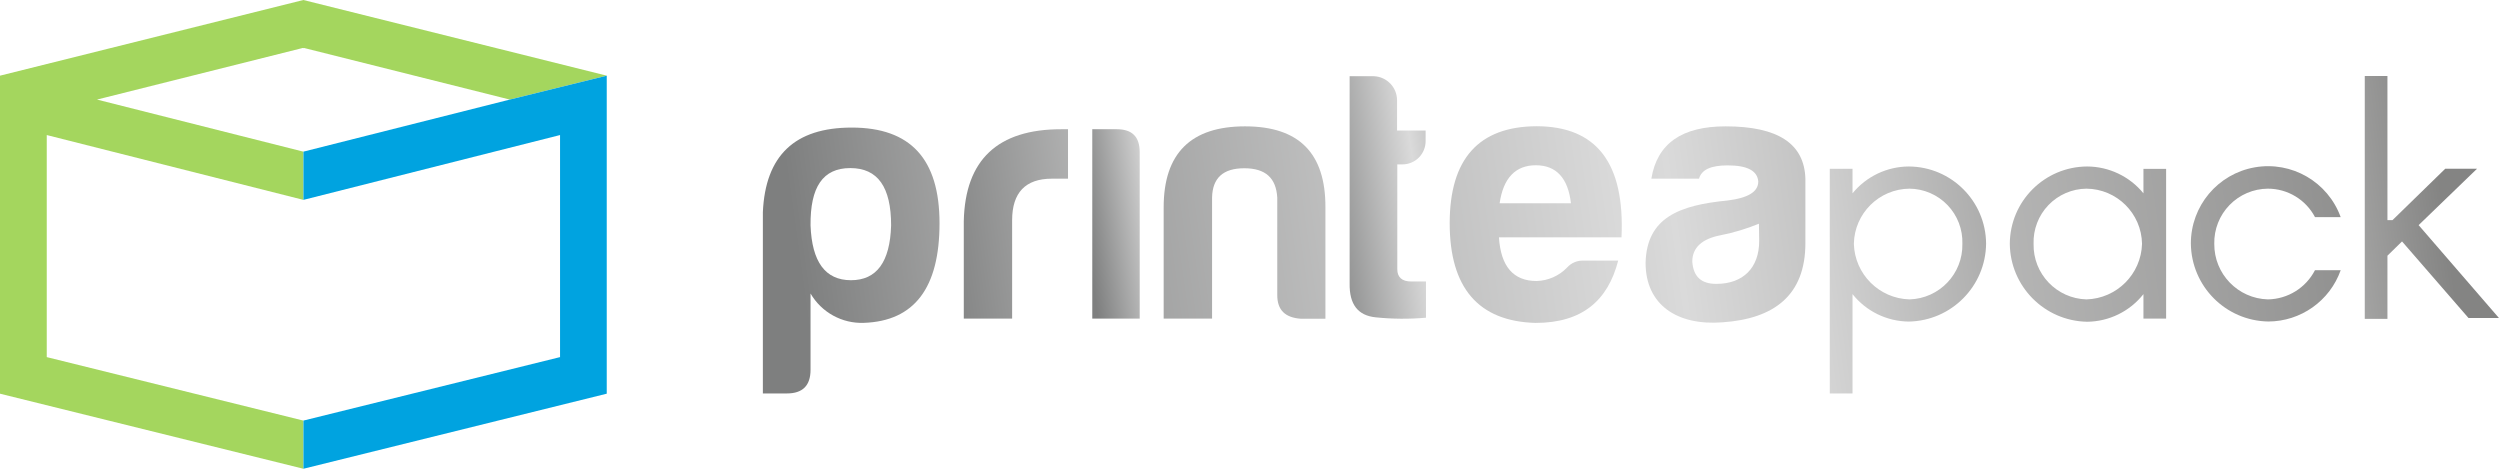 <?xml version="1.0" encoding="UTF-8"?>
<svg width="320px" height="60px" viewBox="0 0 320 60" version="1.1" xmlns="http://www.w3.org/2000/svg" xmlns:xlink="http://www.w3.org/1999/xlink">
    <title>Recurso 1</title>
    <defs>
        <linearGradient x1="20.989%" y1="54.229%" x2="447.048%" y2="-35.377%" id="linearGradient-1">
            <stop stop-color="#7E7F7F" offset="0%"></stop>
            <stop stop-color="#DADADA" offset="53%"></stop>
            <stop stop-color="#848483" offset="100%"></stop>
        </linearGradient>
        <linearGradient x1="-31.834%" y1="71.886%" x2="463.514%" y2="-53.866%" id="linearGradient-2">
            <stop stop-color="#7E7F7F" offset="0%"></stop>
            <stop stop-color="#DADADA" offset="53%"></stop>
            <stop stop-color="#848483" offset="100%"></stop>
        </linearGradient>
        <linearGradient x1="-0.259%" y1="78.065%" x2="225.145%" y2="-47.719%" id="linearGradient-3">
            <stop stop-color="#7E7F7F" offset="0%"></stop>
            <stop stop-color="#DADADA" offset="53%"></stop>
            <stop stop-color="#848483" offset="100%"></stop>
        </linearGradient>
        <linearGradient x1="-34.46%" y1="87.251%" x2="186.92%" y2="-10.992%" id="linearGradient-4">
            <stop stop-color="#7E7F7F" offset="0%"></stop>
            <stop stop-color="#DADADA" offset="53%"></stop>
            <stop stop-color="#848483" offset="100%"></stop>
        </linearGradient>
        <linearGradient x1="-302.189%" y1="106.262%" x2="456.169%" y2="-14.829%" id="linearGradient-5">
            <stop stop-color="#7E7F7F" offset="0%"></stop>
            <stop stop-color="#DADADA" offset="53%"></stop>
            <stop stop-color="#848483" offset="100%"></stop>
        </linearGradient>
        <linearGradient x1="-355.369%" y1="119.145%" x2="351.265%" y2="-2.153%" id="linearGradient-6">
            <stop stop-color="#7E7F7F" offset="0%"></stop>
            <stop stop-color="#DADADA" offset="53%"></stop>
            <stop stop-color="#848483" offset="100%"></stop>
        </linearGradient>
        <linearGradient x1="-171.01%" y1="89.299%" x2="574.008%" y2="-34.49%" id="linearGradient-7">
            <stop stop-color="#7E7F7F" offset="0%"></stop>
            <stop stop-color="#DADADA" offset="53%"></stop>
            <stop stop-color="#848483" offset="100%"></stop>
        </linearGradient>
        <linearGradient x1="-299.071%" y1="117.225%" x2="218.265%" y2="12.284%" id="linearGradient-8">
            <stop stop-color="#7E7F7F" offset="0%"></stop>
            <stop stop-color="#DADADA" offset="53%"></stop>
            <stop stop-color="#848483" offset="100%"></stop>
        </linearGradient>
        <linearGradient x1="-801.019%" y1="170.4%" x2="289.69%" y2="19.043%" id="linearGradient-9">
            <stop stop-color="#7E7F7F" offset="0%"></stop>
            <stop stop-color="#DADADA" offset="53%"></stop>
            <stop stop-color="#848483" offset="100%"></stop>
        </linearGradient>
        <linearGradient x1="-884.643%" y1="185.763%" x2="174.062%" y2="32.424%" id="linearGradient-10">
            <stop stop-color="#7E7F7F" offset="0%"></stop>
            <stop stop-color="#DADADA" offset="53%"></stop>
            <stop stop-color="#848483" offset="100%"></stop>
        </linearGradient>
        <linearGradient x1="-330.877%" y1="146.165%" x2="56.913%" y2="48.083%" id="linearGradient-11">
            <stop stop-color="#7E7F7F" offset="0%"></stop>
            <stop stop-color="#DADADA" offset="53%"></stop>
            <stop stop-color="#848483" offset="100%"></stop>
        </linearGradient>
    </defs>
    <g id="DESKTOP" stroke="none" stroke-width="1" fill="none" fill-rule="evenodd">
        <g id="Desktop-HD" transform="translate(-70, -30)" fill-rule="nonzero">
            <g id="Recurso-1" transform="translate(70, 30)">
                <polygon id="Path" fill="#A4D65E" points="38.831 0 0 9.686 0 50.392 38.831 60 38.831 53.843 38.831 53.835 5.984 45.71 5.984 17.286 38.831 25.584 38.831 19.412 38.831 19.412 12.416 12.745 13.294 12.525 38.753 6.141 38.831 6.165 38.918 6.141 65.255 12.745 77.663 9.686"></polygon>
                <polygon id="Path" fill="#00A3E0" points="77.663 9.686 65.255 12.745 38.831 19.412 38.839 19.412 38.839 25.584 71.686 17.286 71.686 45.71 38.831 53.835 38.839 53.843 38.839 60 77.663 50.392"></polygon>
                <path d="M109.02,16.329 C101.725,16.329 97.969,19.914 97.647,27.153 L97.647,50.361 L100.722,50.361 C102.737,50.361 103.749,49.357 103.749,47.333 L103.749,37.569 C105.158,39.99 107.789,41.435 110.588,41.325 C117.051,41.098 120.259,36.831 120.259,28.58 C120.259,20.329 116.533,16.329 109.02,16.329 Z M108.933,35.867 C105.624,35.867 103.929,33.514 103.749,28.855 C103.702,23.945 105.318,21.514 108.839,21.514 C112.361,21.514 114.063,23.945 114.063,28.855 C113.922,33.529 112.22,35.867 108.925,35.867 L108.933,35.867 Z" id="Shape" fill="url(#linearGradient-1)"></path>
                <path d="M123.365,28.282 L123.365,40.784 L129.553,40.784 L129.553,28.188 C129.553,24.659 131.255,22.871 134.643,22.871 L136.706,22.871 L136.706,16.541 L135.835,16.541 C127.718,16.541 123.545,20.439 123.365,28.282 Z" id="Path" fill="url(#linearGradient-2)"></path>
                <path d="M142.949,16.541 L139.812,16.541 L139.812,40.784 L145.882,40.784 L145.882,19.475 C145.882,17.506 144.918,16.541 142.949,16.541 Z" id="Path" fill="url(#linearGradient-3)"></path>
                <path d="M178.824,12.831 C178.821,11.189 177.531,9.836 175.89,9.757 L172.753,9.757 L172.753,36.267 C172.706,38.965 173.812,40.392 176.102,40.62 C178.237,40.838 180.388,40.854 182.525,40.667 L182.525,36.031 L180.643,36.031 C179.451,36.031 178.855,35.482 178.855,34.463 L178.855,21.043 L179.498,21.043 C180.293,21.045 181.056,20.729 181.616,20.164 C182.176,19.6 182.487,18.834 182.478,18.039 L182.478,16.706 L178.824,16.706 L178.824,12.831 Z" id="Path" fill="url(#linearGradient-4)"></path>
                <path d="M196.659,16.157 C189.278,16.204 185.561,20.329 185.561,28.58 C185.561,36.831 189.231,41.129 196.541,41.333 C202.502,41.333 205.804,38.494 207.129,33.357 L202.667,33.357 C201.885,33.33 201.13,33.649 200.604,34.227 C199.578,35.303 198.168,35.928 196.682,35.969 C193.702,35.969 192.094,34.086 191.867,30.376 L207.553,30.376 C207.992,20.878 204.369,16.157 196.659,16.157 Z M191.953,26.016 C192.416,22.808 193.969,21.153 196.588,21.153 C199.208,21.153 200.714,22.808 201.082,26.016 L191.953,26.016 Z" id="Shape" fill="url(#linearGradient-5)"></path>
                <path d="M220.871,16.173 C215.271,16.173 212.11,18.376 211.373,22.871 L217.475,22.871 C217.796,21.718 218.988,21.169 221.137,21.169 C223.663,21.169 224.949,21.859 225.059,23.231 C225.059,24.565 223.725,25.341 221.137,25.663 C214.996,26.259 210.776,27.82 210.635,33.647 C210.635,39.012 214.675,41.718 220.502,41.255 C227.059,40.8 231.09,37.82 231.09,31.122 L231.09,22.871 C230.957,18.376 227.561,16.173 220.871,16.173 Z M225.176,30.847 C225.176,34.282 223.114,36.337 219.686,36.337 C217.765,36.337 216.753,35.42 216.612,33.49 C216.612,31.702 217.851,30.557 220.282,30.102 C221.946,29.77 223.575,29.279 225.145,28.635 L225.176,30.847 Z" id="Shape" fill="url(#linearGradient-6)"></path>
                <path d="M159.365,16.173 C152.439,16.173 148.949,19.616 148.949,26.541 L148.949,40.784 L155.145,40.784 L155.145,25.302 C155.192,22.776 156.565,21.537 159.271,21.537 C161.976,21.537 163.349,22.776 163.49,25.302 L163.49,37.773 C163.49,39.694 164.502,40.659 166.518,40.8 L169.655,40.8 L169.655,26.541 C169.678,19.608 166.275,16.173 159.365,16.173 Z" id="Path" fill="url(#linearGradient-7)"></path>
                <path d="M244.329,21.31 C241.534,21.32 238.89,22.58 237.122,24.745 L237.122,21.608 L234.212,21.608 L234.212,50.361 L237.122,50.361 L237.122,37.647 C238.87,39.847 241.519,41.138 244.329,41.161 C249.783,41.059 254.165,36.638 254.22,31.184 C254.181,25.741 249.773,21.34 244.329,21.31 L244.329,21.31 Z M244.416,38.322 C240.531,38.215 237.405,35.093 237.294,31.208 C237.366,27.315 240.523,24.187 244.416,24.149 C246.256,24.167 248.011,24.926 249.285,26.254 C250.559,27.583 251.243,29.368 251.184,31.208 C251.268,35.037 248.244,38.215 244.416,38.322 Z" id="Shape" fill="url(#linearGradient-8)"></path>
                <path d="M274.361,24.745 C272.593,22.58 269.948,21.32 267.153,21.31 C261.697,21.336 257.281,25.752 257.255,31.208 C257.309,36.662 261.692,41.083 267.145,41.184 C269.962,41.159 272.615,39.858 274.361,37.647 L274.361,40.784 L277.263,40.784 L277.263,21.616 L274.361,21.616 L274.361,24.745 Z M267.067,38.322 C263.238,38.215 260.215,35.037 260.298,31.208 C260.239,29.368 260.923,27.583 262.197,26.254 C263.471,24.926 265.226,24.167 267.067,24.149 C270.958,24.187 274.113,27.316 274.18,31.208 C274.07,35.09 270.949,38.211 267.067,38.322 Z" id="Shape" fill="url(#linearGradient-9)"></path>
                <path d="M290.29,38.322 C286.447,38.215 283.396,35.052 283.427,31.208 C283.388,29.358 284.091,27.569 285.381,26.242 C286.671,24.915 288.44,24.161 290.29,24.149 C292.822,24.15 295.145,25.555 296.322,27.796 L299.608,27.796 C297.975,23.278 293.329,20.588 288.598,21.422 C283.867,22.256 280.421,26.372 280.431,31.176 C280.486,36.633 284.873,41.056 290.329,41.153 C294.499,41.147 298.215,38.518 299.608,34.588 L296.314,34.588 C295.148,36.848 292.833,38.283 290.29,38.322 L290.29,38.322 Z" id="Path" fill="url(#linearGradient-10)"></path>
                <polygon id="Path" fill="url(#linearGradient-11)" points="309.584 28.816 317.059 21.6 312.988 21.6 306.243 28.173 305.592 28.173 305.592 9.725 302.69 9.725 302.69 40.816 305.592 40.816 305.592 32.729 307.459 30.902 315.969 40.706 319.867 40.706"></polygon>
            </g>
        </g>
    </g>
</svg>